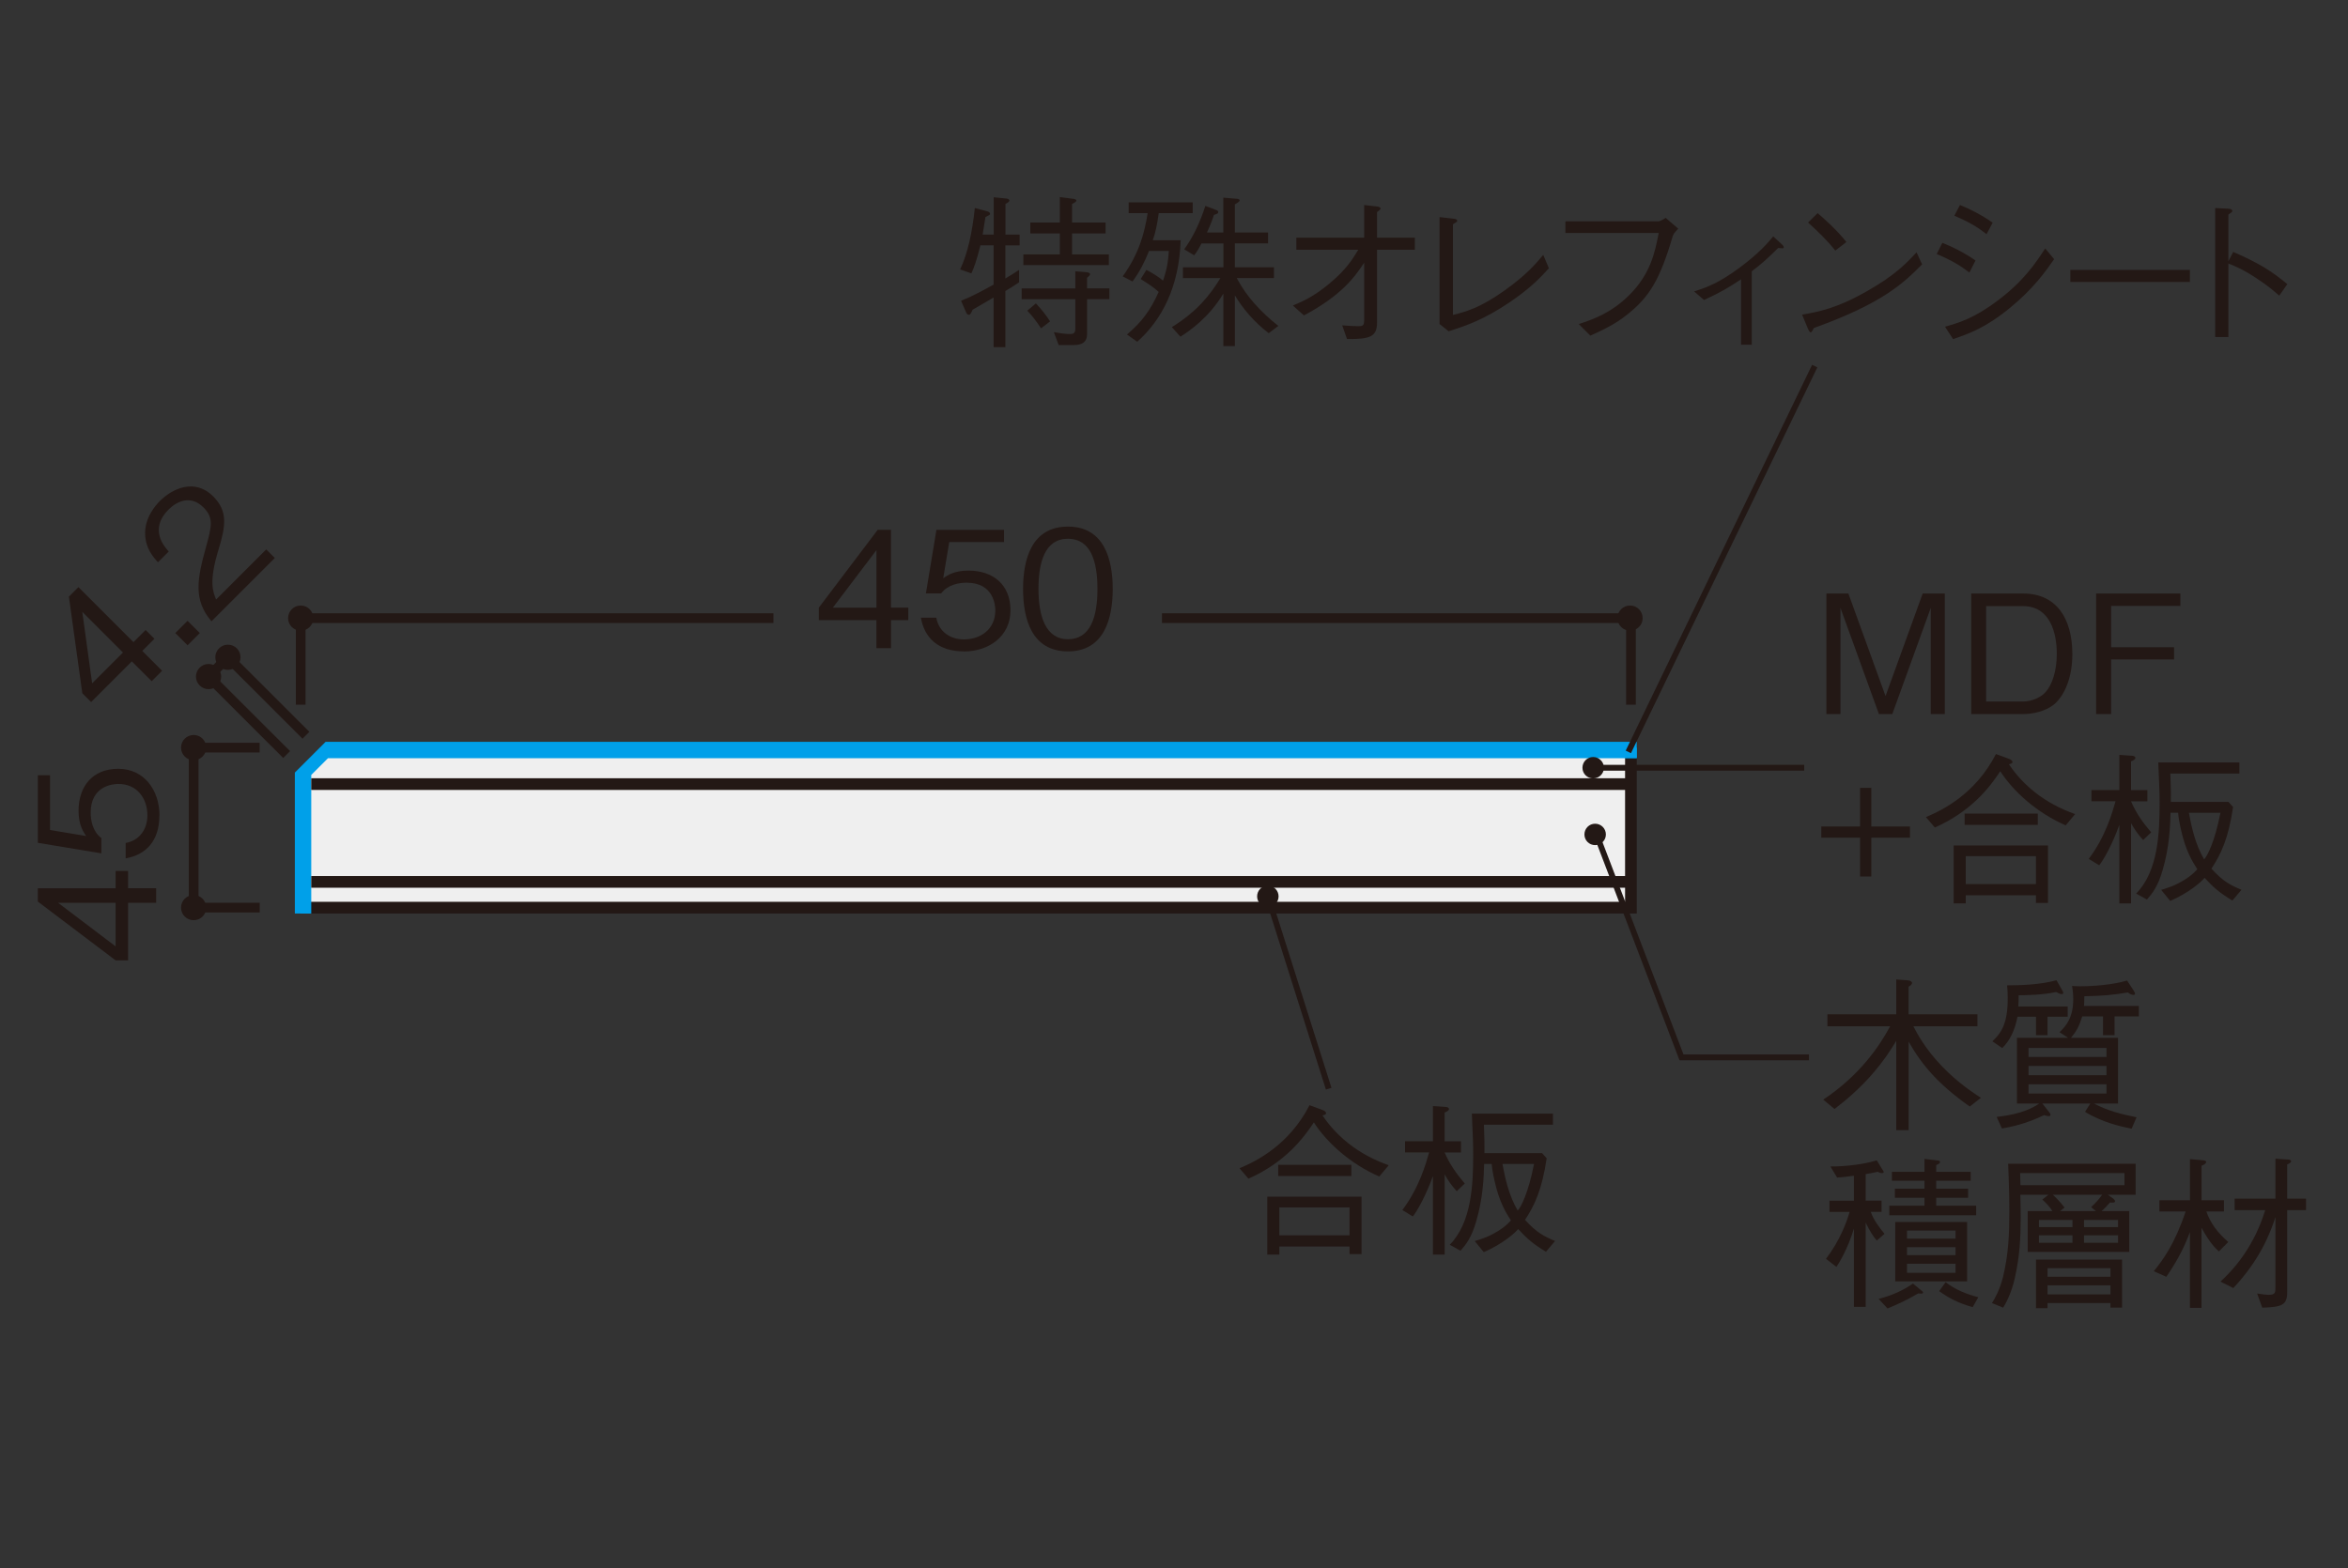 <?xml version="1.0" encoding="UTF-8"?><svg id="_レイヤー_1" xmlns="http://www.w3.org/2000/svg" xmlns:xlink="http://www.w3.org/1999/xlink" viewBox="0 0 500 334"><rect x="0" y="0" width="500" height="334" fill="#333333" stroke="none"/><defs><style>.cls-1,.cls-2,.cls-3,.cls-4,.cls-5{fill:none;}.cls-2{stroke-width:1.24px;}.cls-2,.cls-3,.cls-5{stroke:#231815;}.cls-6{fill:#efefef;}.cls-7{clip-path:url(#clippath-1);}.cls-8{clip-path:url(#clippath-3);}.cls-9{clip-path:url(#clippath-2);}.cls-10{fill:#231815;}.cls-11{fill:#00a0e9;}.cls-3,.cls-4{stroke-width:2.49px;}.cls-4{stroke:#00a0e9;}.cls-5{stroke-width:2.07px;}.cls-12{clip-path:url(#clippath);}</style><clipPath id="clippath"><rect class="cls-1" x="41.61" y="-357.86" width="412.07" height="273.24"/></clipPath><clipPath id="clippath-1"><rect class="cls-1" x="1.21" y="38.88" width="496.79" height="245.62"/></clipPath><clipPath id="clippath-2"><rect class="cls-1" x="1.21" y="38.88" width="496.79" height="245.62"/></clipPath><clipPath id="clippath-3"><rect class="cls-1" x="1.21" y="38.88" width="496.79" height="245.62"/></clipPath></defs><rect class="cls-1" x="0" width="500" height="334"/><g class="cls-12"><path class="cls-10" d="M164.19,20.65v-2.5L178.69-.9h-13.51v-2.5h17.3V-.9l-14.5,19.04h14.83v2.5h-18.62Z"/><path class="cls-10" d="M193.13,20.65V3.05h-5.07V.91c2.14-.13,4.81-.3,5.83-4.32h2.27v24.05h-3.03Z"/><path class="cls-10" d="M217.48,10.7v9.95h-3.06v-9.95l-8.86-14.1h3.46l6.95,11.4,6.95-11.4h3.43l-8.86,14.1Z"/><path class="cls-10" d="M237.58,21.31c-2.77,0-5.77-.69-7.58-3.26-1.32-1.84-1.42-3.56-1.52-4.81h3c.1,1.25.39,5.6,6.16,5.6,4.05,0,6.1-2.34,6.1-5.27,0-3.49-2.9-4.61-5.47-4.61h-2.54v-2.18h2.14c1.84,0,5.14-1.02,5.14-4.22,0-1.84-1.05-4.15-5.07-4.15-1.58,0-3.23.39-4.28,1.65-.99,1.19-1.12,2.37-1.22,3.29h-2.97c.46-5.83,4.81-7.41,8.5-7.41,4.81,0,8.01,2.57,8.01,6.29,0,4.09-3.16,5.11-4.18,5.44,1.35.36,4.91,1.25,4.91,5.93,0,4.28-3.33,7.71-9.13,7.71Z"/><path class="cls-10" d="M258.38,21.31c-7.38,0-9.13-6.62-9.13-12.68s1.75-12.69,9.13-12.69,9.09,6.69,9.09,12.69-1.71,12.68-9.09,12.68ZM258.38-1.59c-4.71,0-6,4.81-6,10.21s1.38,10.21,6,10.21,6-4.61,6-10.21-1.35-10.21-6-10.21Z"/><path class="cls-10" d="M279.14,21.31c-7.38,0-9.13-6.62-9.13-12.68s1.75-12.69,9.13-12.69,9.09,6.69,9.09,12.69-1.71,12.68-9.09,12.68ZM279.14-1.59c-4.71,0-6,4.81-6,10.21s1.38,10.21,6,10.21,6-4.61,6-10.21-1.35-10.21-6-10.21Z"/><path class="cls-10" d="M299.51,21.31c-5.21,0-8.01-2.73-8.73-6.85h3.13c.49,2.87,2.87,4.41,5.6,4.41,3.39,0,6.39-2.04,6.39-5.9,0-1.12-.39-5.63-5.83-5.63-1.48,0-3.82.36-5.17,2.17h-3.1l2.14-12.92h13.74V-.93h-11.14l-1.22,7.35c.86-.59,2.24-1.55,5.14-1.55,4.91,0,8.53,2.8,8.53,8.07s-4.38,8.37-9.49,8.37Z"/><path class="cls-10" d="M319.51,20.65V3.05h-5.07V.91c2.14-.13,4.81-.3,5.83-4.32h2.27v24.05h-3.03Z"/></g><polygon class="cls-6" points="64.03 193.34 64.03 165.07 69.84 159.26 347.3 159.26 347.3 193.34 64.03 193.34"/><path class="cls-5" d="M41.24,159.25v34.08h14.07M55.29,159.25h-14.05"/><g class="cls-7"><path class="cls-10" d="M27.28,189.2h5.97v3.11h-5.97v12.26h-2.66l-16.57-12.53v-2.83h16.57v-3.69h2.66v3.69ZM12.36,192.3l12.26,9.29v-9.29h-12.26Z"/><path class="cls-10" d="M33.94,173.69c0,5.46-2.87,8.39-7.18,9.15v-3.28c3-.52,4.63-3,4.63-5.87,0-3.55-2.14-6.7-6.18-6.7-1.17,0-5.9.41-5.9,6.11,0,1.55.38,4.01,2.28,5.42v3.25l-13.53-2.24v-14.4h2.59v11.67l7.7,1.28c-.62-.9-1.62-2.35-1.62-5.38,0-5.15,2.93-8.94,8.46-8.94s8.77,4.59,8.77,9.94Z"/></g><polygon class="cls-3" points="69.84 159.25 64.03 165.08 64.03 193.34 347.3 193.34 347.3 159.25 69.84 159.25"/><polyline class="cls-4" points="347.3 161.46 347.3 159.26 69.84 159.26 64.03 165.07 64.03 193.34 66.07 193.34"/><polygon class="cls-11" points="64.03 194.59 64.03 165.07 69.84 159.25 348.54 159.25 348.54 161.51 69.84 161.51 66.28 165.07 66.28 194.59 64.03 194.59"/><path class="cls-3" d="M66.28,187.85h281.03M66.28,167.02h281.03"/><polyline class="cls-5" points="61.04 160.73 44.42 144.12 48.53 140.01 65.15 156.62"/><g class="cls-9"><path class="cls-10" d="M16.7,125.06l11.72,11.72,2.59-2.59,1.88,1.88-2.59,2.59,4.22,4.22-2.22,2.22-4.22-4.22-8.67,8.67-1.88-1.88-2.86-20.58,2.03-2.03ZM26.19,139l-8.67-8.67,2.1,15.23,6.57-6.57Z"/><path class="cls-10" d="M39.94,137.46l-2.61-2.61,2.61-2.61,2.61,2.61-2.61,2.61Z"/><path class="cls-10" d="M45.04,132.35c-3.91-4.59-3.08-8.98-1.12-16.01,1.12-4.15,1.66-6.01-.59-8.25-2.81-2.81-5.78-1.2-7.45.46-4.2,4.2-.85,7.93.05,8.93l-2.29,2.29c-.98-1.07-2.61-2.91-2.73-5.86-.17-3.59,2.22-6.27,3.12-7.18,2.54-2.54,7.35-5.01,11.38-.98,3.15,3.15,2.66,6.27,1.12,11.33-2.1,6.84-1.17,9.03-.51,10.62l10.67-10.67,1.83,1.83-13.48,13.48Z"/><path class="cls-10" d="M189.74,132.09v5.97h-3.11v-5.97h-12.26v-2.66l12.53-16.57h2.83v16.57h3.69v2.66h-3.69ZM186.64,117.18l-9.29,12.26h9.29v-12.26Z"/><path class="cls-10" d="M205.25,138.75c-5.46,0-8.39-2.87-9.15-7.18h3.28c.52,3,3,4.63,5.87,4.63,3.55,0,6.7-2.14,6.7-6.18,0-1.17-.41-5.9-6.11-5.9-1.55,0-4.01.38-5.42,2.28h-3.25l2.24-13.53h14.4v2.59h-11.67l-1.28,7.7c.9-.62,2.35-1.62,5.38-1.62,5.15,0,8.94,2.93,8.94,8.46s-4.59,8.77-9.94,8.77Z"/><path class="cls-10" d="M227.42,138.75c-7.73,0-9.56-6.94-9.56-13.29s1.83-13.29,9.56-13.29,9.53,7.01,9.53,13.29-1.8,13.29-9.53,13.29ZM227.42,114.76c-4.94,0-6.28,5.04-6.28,10.7s1.45,10.7,6.28,10.7,6.28-4.83,6.28-10.7-1.42-10.7-6.28-10.7Z"/></g><path class="cls-5" d="M347.31,150.11v-18.44h-99.87M164.7,131.67h-100.67v18.44"/><g class="cls-8"><path class="cls-10" d="M38.55,193.34c0,1.48,1.2,2.67,2.69,2.67s2.68-1.19,2.68-2.67-1.19-2.69-2.68-2.69-2.69,1.2-2.69,2.69"/><path class="cls-10" d="M38.55,159.25c0,1.48,1.2,2.68,2.69,2.68s2.68-1.2,2.68-2.68-1.19-2.69-2.68-2.69-2.69,1.2-2.69,2.69"/><path class="cls-10" d="M41.73,144.12c0,1.48,1.22,2.68,2.69,2.68s2.68-1.2,2.68-2.68-1.19-2.69-2.68-2.69-2.69,1.2-2.69,2.69"/><path class="cls-10" d="M45.85,140.01c0,1.47,1.21,2.68,2.69,2.68s2.68-1.21,2.68-2.68-1.19-2.69-2.68-2.69-2.69,1.2-2.69,2.69"/><path class="cls-10" d="M61.35,131.67c0,1.48,1.2,2.67,2.69,2.67s2.68-1.19,2.68-2.67-1.19-2.69-2.68-2.69-2.69,1.2-2.69,2.69"/><path class="cls-10" d="M344.43,131.67c0,1.48,1.21,2.67,2.69,2.67s2.68-1.19,2.68-2.67-1.19-2.69-2.68-2.69-2.69,1.2-2.69,2.69"/><path class="cls-10" d="M411.15,152.1v-22.61l-8.19,22.61h-2.85l-8.19-22.61v22.61h-2.99v-25.67h4.68l7.91,21.84,7.91-21.84h4.71v25.67h-2.99Z"/><path class="cls-10" d="M437.46,149.99c-1.79,1.55-4.68,2.11-6.61,2.11h-11.08v-25.67h11.08c7.03,0,10.45,5.27,10.45,12.91,0,4.85-1.55,8.65-3.83,10.66ZM430.78,129.1h-7.84v20.33h7.84c2.11,0,4.01-1.05,4.85-2.04,1.41-1.58,2.36-4.57,2.36-8.12,0-4.18-1.27-10.16-7.21-10.16Z"/><path class="cls-10" d="M449.56,129.07v8.79h13.4v2.6h-13.4v11.64h-3.2v-25.67h17.94v2.64h-14.73Z"/><path class="cls-10" d="M398.49,178.44v8.26h-2.39v-8.26h-8.26v-2.39h8.26v-8.23h2.39v8.23h8.23v2.39h-8.23Z"/><path class="cls-10" d="M439.88,175.81c-6.12-2.67-11.15-7.21-13.93-11.53-2.25,3.45-6.22,8.58-13.93,11.99l-1.9-2.22c3.62-1.51,10.55-4.96,14.91-13.43l2.85,1.05c.49.18.67.49.67.63,0,.35-.46.42-.77.49.74,1.05,2.39,3.48,5.56,5.98,2.57,2.04,5.49,3.55,8.55,4.64l-2,2.39ZM433.55,192.33v-1.62h-14.95v1.72h-2.57v-12.34h20.08v12.24h-2.57ZM418.36,175.7v-2.39h15.58v2.39h-15.58ZM433.55,182.38h-14.95v5.94h14.95v-5.94Z"/><path class="cls-10" d="M456.38,178.94c-1.27-1.41-1.86-2.32-2.57-3.59v17.09h-2.5v-16.74c-1.55,4.33-3.41,7.53-4.29,8.62l-2.22-1.37c3.59-4.78,4.99-9.81,5.7-12.27h-5.13v-2.39h5.94v-7.49l2.64.18c.18,0,.77.07.77.46,0,.32-.42.53-.92.74v6.12h3.48v2.39h-3.48c1.02,2.43,2.57,4.61,4.29,6.61l-1.72,1.65ZM475.4,191.84c-2.67-1.62-4.01-2.74-5.94-4.85-.77.95-3.45,3.24-7.32,4.92l-1.93-2.36c1.41-.42,2.92-.88,4.92-2.11,1.76-1.09,2.46-1.93,2.78-2.29-1.06-1.65-2.46-3.9-3.45-8.3-.46-1.93-.63-3.41-.63-3.73h-1.62c-.07,2.74-.21,7.28-1.72,12.34-.98,3.38-2.18,4.89-3.31,6.15l-2.29-1.27c4.71-4.78,4.99-13.05,4.99-19.17,0-2.32-.03-2.95-.28-8.76h17.27v2.36h-14.7c.11,3.2.14,4.33.11,6.05h12.27l.98,1.09c-1.02,6.79-2.57,10.02-4.61,13.12,2.46,2.74,4.18,3.59,6.4,4.5l-1.93,2.29ZM466.12,173.13c.49,2.78,1.37,6.79,3.24,9.92.7-.74,2.25-3.69,3.48-9.92h-6.72Z"/><path class="cls-10" d="M293.71,250.61c-6.12-2.67-11.15-7.21-13.93-11.53-2.25,3.45-6.22,8.58-13.93,11.99l-1.9-2.22c3.62-1.51,10.55-4.96,14.91-13.43l2.85,1.05c.49.18.67.49.67.63,0,.35-.46.42-.77.49.74,1.05,2.39,3.48,5.56,5.98,2.57,2.04,5.49,3.55,8.55,4.64l-2,2.39ZM287.38,267.14v-1.62h-14.95v1.72h-2.57v-12.34h20.08v12.24h-2.57ZM272.19,250.51v-2.39h15.58v2.39h-15.58ZM287.38,257.19h-14.95v5.94h14.95v-5.94Z"/><path class="cls-10" d="M310.21,253.74c-1.27-1.41-1.86-2.32-2.57-3.59v17.09h-2.5v-16.74c-1.55,4.33-3.41,7.53-4.29,8.62l-2.22-1.37c3.59-4.78,4.99-9.81,5.7-12.27h-5.13v-2.39h5.94v-7.49l2.64.18c.18,0,.77.07.77.46,0,.32-.42.53-.92.74v6.12h3.48v2.39h-3.48c1.02,2.43,2.57,4.61,4.29,6.61l-1.72,1.65ZM329.23,266.65c-2.67-1.62-4.01-2.74-5.94-4.85-.77.95-3.45,3.24-7.32,4.92l-1.93-2.36c1.41-.42,2.92-.88,4.92-2.11,1.76-1.09,2.46-1.93,2.78-2.29-1.06-1.65-2.46-3.9-3.45-8.3-.46-1.93-.63-3.41-.63-3.73h-1.62c-.07,2.74-.21,7.28-1.72,12.34-.98,3.38-2.18,4.89-3.31,6.15l-2.29-1.27c4.71-4.78,4.99-13.05,4.99-19.17,0-2.32-.03-2.95-.28-8.76h17.27v2.36h-14.7c.11,3.2.14,4.33.11,6.05h12.27l.98,1.09c-1.02,6.79-2.57,10.02-4.61,13.12,2.46,2.74,4.18,3.59,6.4,4.5l-1.93,2.29ZM319.95,247.94c.49,2.78,1.37,6.79,3.24,9.92.7-.74,2.25-3.69,3.48-9.92h-6.72Z"/><path class="cls-10" d="M419.45,235.7c-6.54-4.61-10.16-8.76-13.01-13.82v18.85h-2.64v-19.02c-.81,1.34-2.46,4.12-5.52,7.56-2.32,2.57-4.89,4.89-7.63,6.96l-2.39-2c7.91-5.28,11.96-11.43,14.24-15.61h-13.36v-2.57h14.66v-7.42l2.6.21c.49.04.77.35.77.53,0,.35-.53.7-.74.81v5.87h14.66v2.57h-13.64c.77,1.48,2.5,4.82,6.22,8.65,3.27,3.38,6.54,5.52,8.16,6.58l-2.39,1.86Z"/><path class="cls-10" d="M429.62,216.57c-.53,2.74-1.51,4.96-3.24,6.68l-2.11-1.44c1.76-1.69,3.27-3.48,3.27-9.21,0-1.2-.07-1.97-.14-2.71,2.6,0,7.07-.11,10.52-1.09l1.19,2.08c.11.14.25.46.25.63,0,.25-.28.25-.32.25-.32,0-.84-.25-1.2-.46-2.57.63-6.61.7-7.98.7,0,.81,0,1.69-.07,2.39h10.52v2.18h-4.29v3.94h-2.46v-3.94h-3.94ZM453.92,240.42c-2.15-.42-6.19-1.3-9.92-3.59l1.12-1.76h-10.2l1.41,1.79c.21.28.32.42.32.6,0,.28-.25.28-.39.28-.21,0-.42-.03-.98-.21-2.74,1.3-5.31,2.22-8.97,2.85l-1.13-2.46c5.63-.63,7.88-2.08,9.07-2.85h-4.75v-14h10.9l-1.83-1.2c1.51-1.41,2.92-3.24,2.92-7.07,0-1.23-.14-2.08-.25-2.78.6.04.88.07,1.65.07,2.99,0,7.24-.35,10.06-1.23l1.41,2.15c.18.28.28.49.28.67,0,.14-.11.25-.32.25-.46,0-.88-.28-1.19-.53-3.13.53-5.45.74-9.28.81,0,1.27-.04,1.62-.07,2.07h11.68v2.22h-5.17v4.01h-2.46v-4.01h-4.43c-.63,2.08-1.23,3.17-2.39,4.57h10.02v14h-5.1c2.78,1.51,5.91,2.29,9.04,2.92l-1.05,2.43ZM448.57,225.15v-1.93h-16.6v1.93h16.6ZM448.57,229.02v-1.97h-16.6v1.97h16.6ZM448.57,232.93v-1.97h-16.6v1.97h16.6Z"/><path class="cls-10" d="M394.8,250.44c-.74.11-2.6.35-3.59.39l-1.44-2.36c1.16.03,6.05-.11,9.88-1.3l1.3,2.11c.14.25.18.28.18.35,0,.21-.21.25-.35.25-.42,0-.67-.14-.92-.28-.91.21-1.51.32-2.57.49v5.66h3.38v2.39h-2.29c.6,1.76,1.76,3.24,2.92,4.68l-1.65,1.44c-.84-.98-1.51-2.11-2.36-3.83v17.94h-2.5v-16.67c-1.27,4.25-3.24,7.49-3.73,8.16l-2.22-1.72c2.99-3.9,4.43-7.91,5.03-9.99h-4.29v-2.39h5.21v-5.31ZM400.04,276.68c2.88-.74,5.13-1.76,7.32-3.27l1.83,1.51c.14.11.32.25.32.39,0,.21-.25.25-.42.25-.25,0-.46-.04-.63-.04-2.53,1.48-4.4,2.32-6.51,3.2l-1.9-2.04ZM409.81,246.86l2.71.32c.25.03.6.07.6.32,0,.35-.49.56-.81.67v1.44h7.35v1.9h-7.35v1.69h6.79v1.93h-6.79v1.69h8.51v2.04h-18.5v-2.04h7.49v-1.69h-6.3v-1.93h6.3v-1.69h-6.93v-1.9h6.93v-2.74ZM403.59,260.29h15.3v12.66h-15.3v-12.66ZM416.43,263.84v-1.72h-10.34v1.72h10.34ZM416.43,267.36v-1.69h-10.34v1.69h10.34ZM416.43,271.12v-1.93h-10.34v1.93h10.34ZM414.32,273.12c2.04,1.58,4.47,2.57,6.96,3.2l-1.2,2.11c-3.06-.84-5.17-1.97-7.14-3.41l1.37-1.9Z"/><path class="cls-10" d="M448.85,254.49l1.19.85c.18.14.35.35.35.53,0,.35-.46.32-1.09.28-.56.67-1.12,1.27-1.79,1.83h5.91v8.69h-21.63v-8.69h5.27c-.56-.91-1.44-1.83-2.15-2.46l1.3-1.02h-5.98c.04,1.76.07,3.34.07,4.85,0,4.22-.21,8.3-1.23,12.8-.77,3.48-1.97,5.49-2.5,6.4l-2.39-.98c.53-.84,1.65-2.71,2.36-5.59,1.19-4.89,1.34-9.32,1.34-13.96,0-3.59-.14-7.7-.25-10.13h27.15v6.61h-5.94ZM452.4,249.88h-22.22c.03.74.03.92.07,2.57h22.15v-2.57ZM449.42,278.54v-.98h-13.4v1.09h-2.46v-10.34h18.32v10.23h-2.46ZM441.33,259.87h-7.14v1.51h7.14v-1.51ZM441.33,263.14h-7.14v1.58h7.14v-1.58ZM449.42,270.13h-13.4v1.83h13.4v-1.83ZM449.42,273.79h-13.4v1.93h13.4v-1.93ZM437.14,254.49c.6.56,1.62,1.55,2.5,2.74l-.95.74h7.63l-1.02-.84c1.05-.98,1.51-1.51,2.36-2.64h-10.52ZM451.03,259.87h-7.24v1.51h7.24v-1.51ZM451.03,263.14h-7.24v1.58h7.24v-1.58Z"/><path class="cls-10" d="M472.49,266.55c-.67-.6-1.9-1.76-3.69-5.03v17.06h-2.46v-16.14c-1.09,2.92-2.5,5.87-5.03,9.53l-2.67-1.19c1.93-2.36,4.47-5.8,6.79-12.73h-5.59v-2.39h6.51v-8.76l2.81.25c.21.04.63.07.63.35,0,.42-.74.74-.98.81v7.35h4.78v2.39h-3.76c.88,2.46,2.32,4.47,4.68,6.51l-2,2ZM487.05,257.76v17.48c0,2.81-1.16,3.16-5.31,3.31l-1.09-3.02c1.13.18,1.9.28,2.53.28,1.37,0,1.37-.56,1.37-1.65v-14.91c-1.13,3.48-3.31,9.11-8.97,15.12l-2.74-1.37c2.29-2.11,4.29-4.5,5.91-7.17,1.55-2.5,2.74-5.21,3.62-8.05h-6.51v-2.46h8.69v-8.51l2.67.18c.21,0,.67.07.67.35,0,.32-.42.53-.84.7v7.28h4.01v2.46h-4.01Z"/><path class="cls-10" d="M214.09,52.25v7.07c1.37-.81,1.72-1.05,2.92-1.83v2.64c-1.23.84-1.65,1.09-2.92,1.86v11.96h-2.5v-10.58c-1.44.84-2.95,1.72-4.47,2.6-.35.81-.53,1.09-.81,1.09s-.49-.32-.56-.49l-1.09-2.5c2.39-.95,4.68-2.22,6.93-3.45v-8.37h-2.81c-.88,3.55-1.44,4.92-1.93,5.98l-2.39-.84c1.65-3.52,2.57-7.88,3.13-13.08l2.64.7c.39.11.6.32.6.53s-.11.25-.98.7c-.18,1.12-.42,2.71-.6,3.73h2.36v-7.95l2.78.28c.28.03.56.21.56.42,0,.25-.32.42-.84.74v6.51h3.02v2.29h-3.02ZM231.49,63.72v7.49c0,1.62-1.05,2.29-2.78,2.29h-3.27l-1.02-2.74c1.41.25,2.57.39,3.41.39.56,0,1.16-.04,1.16-1.13v-6.29h-11.43v-2.29h11.43v-3.66l2.46.21c.25.04.67.11.67.42,0,.21-.21.42-.63.74v2.28h4.75v2.29h-4.75ZM217.92,56.47v-2.28h7.77v-4.47h-6.29v-2.32h6.29v-5.42l2.99.39c.42.07.53.25.53.35,0,.18-.18.35-.92.74v3.94h7.14v2.32h-7.14v4.47h7.84v2.28h-18.22ZM221.68,69.94c-1.05-1.62-1.83-2.6-2.92-3.76l1.83-1.55c1.3,1.37,2.15,2.5,3.02,3.83l-1.93,1.48Z"/><path class="cls-10" d="M244.12,57.49c1.12.56,2.71,1.55,3.55,2.29.98-2.95,1.09-4.33,1.23-6.33h-4.22c-.91,2.32-2.04,4.54-3.52,6.51l-2.08-1.09c3.52-4.92,4.64-9.25,5.31-13.47h-4.04v-2.29h13.64v2.29h-7.24c-.35,2.57-.74,4.29-1.27,5.77h5.94c-.32,9.85-3.94,16.91-9.25,21.63l-2.18-1.55c3.13-2.67,4.89-4.96,6.75-9.07-1.13-1.02-2-1.58-3.83-2.74l1.2-1.93ZM263.36,59.22c2.11,4.04,5.28,7.38,8.86,10.2l-2.04,1.55c-3.09-2.32-5.56-5.28-7.21-8.05v10.8h-2.46v-11.18c-3.09,5.1-7,7.81-9.14,9.18l-1.83-2.04c5.49-3.41,8.19-6.93,10.34-10.44h-7.98v-2.29h8.62v-5.1h-4.68c-.28.6-.95,1.83-1.55,2.53l-2.11-1.27c2.04-2.88,3.34-5.73,4.5-9.25l2.32.88c.21.07.42.21.42.42,0,.28-.07.32-.92.63-.21.63-.67,2.01-1.48,3.73h3.48v-7.42l2.92.25c.07,0,.56.04.56.35,0,.25-.67.63-1.02.84v5.98h7.07v2.32h-7.07v5.1h8.33v2.29h-7.95Z"/><path class="cls-10" d="M290.51,55.94c-2.15,3.27-4.96,7.03-12.84,11.25l-2.36-2.11c1.93-.81,4.36-1.83,7.74-4.64,3.69-3.06,4.99-5.27,6.19-7.24h-13.19v-2.57h14.45v-6.96l2.92.35c.28.03.56.18.56.39,0,.18-.07.25-.74.77v5.45h8.05v2.57h-8.05v15.47c0,3.06-1.48,3.59-6.4,3.55l-1.02-2.92c1.09.11,2.67.18,3.34.18,1.16,0,1.34-.14,1.34-1.48v-12.06Z"/><path class="cls-10" d="M306.55,46.24l2.99.35c.46.03.77.18.77.42,0,.21-.11.25-.91.77v19.31c2.88-.74,5.77-1.51,10.97-5.2,4.75-3.38,6.75-5.8,8.26-7.6l1.2,2.85c-1.51,1.65-3.59,4.01-8.3,7.21-5.66,3.83-9.46,5.06-13.05,6.22l-1.93-1.55v-22.79Z"/><path class="cls-10" d="M333.35,49.61v-2.46h19.8c.28,0,.95-.35,1.55-.74l2.67,2.29c-.91,1.02-1.02,1.12-1.2,1.72-2.74,9.28-4.96,12.84-9.67,16.6-2.53,2-4.64,3.02-7.84,4.47l-2.46-2.46c2.92-.98,6.72-2.25,10.58-6.01,4.68-4.57,5.63-9.21,6.44-13.4h-19.87Z"/><path class="cls-10" d="M370.74,59.5c-2.29,1.55-4.33,2.78-7.88,4.4l-2.11-1.83c2.64-.84,5.17-1.69,9.85-5.17,4.08-3.06,5.8-5.1,7-6.54l1.65,1.51c.28.25.6.53.6.81,0,.18-.11.21-.35.21-.14,0-.7-.04-.84-.07-2.11,2.07-3.48,3.38-5.63,4.96v15.65h-2.28v-13.93Z"/><path class="cls-10" d="M409.32,56.3c-3.94,3.94-8.23,8.23-23.07,13.57-.04.07-.42.92-.63.92-.28,0-.46-.42-.67-.88l-1.2-2.88c3.48-.63,7.32-1.3,13.78-4.99,6.12-3.45,8.58-6.12,10.59-8.3l1.19,2.57ZM390.82,53.38c-1.72-2.18-3.73-4.11-5.8-5.98l2.04-2c1.09.91,4.08,3.55,6.12,6.15l-2.36,1.83Z"/><path class="cls-10" d="M413.61,51.72c1.9.74,4.64,2.07,7.07,3.76l-1.3,2.57c-2-1.51-3.66-2.53-6.96-3.94l1.2-2.39ZM437.42,55.21c-1.93,2.74-4.36,6.22-9.32,10.3-5.28,4.36-8.9,5.59-12.2,6.72l-1.72-2.64c2.74-.77,6.15-1.72,11.25-5.59,5.56-4.18,7.98-7.88,10.09-11.08l1.9,2.28ZM417.37,43.67c2.11.84,4.68,2.15,6.96,3.76l-1.3,2.46c-1.55-1.23-3.16-2.36-6.86-3.94l1.2-2.29Z"/><path class="cls-10" d="M440.87,60.06v-2.57h25.46v2.57h-25.46Z"/><path class="cls-10" d="M475.55,53.66c5.98,2.6,8.33,4.25,11.53,6.86l-1.72,2.46c-1.06-.92-2.39-2.11-4.82-3.69-2.81-1.86-4.43-2.53-6.01-3.16v15.65h-2.81v-27.47l2.67.14c.18,0,.98.03.98.49,0,.21-.28.39-.84.77v9.95l1.02-2Z"/><line class="cls-2" x1="339.26" y1="163.54" x2="384.2" y2="163.54"/><path class="cls-10" d="M336.98,163.54c0,1.26,1.02,2.27,2.28,2.27s2.29-1.01,2.29-2.27-1.02-2.29-2.29-2.29-2.28,1.02-2.28,2.29"/><polyline class="cls-2" points="339.95 177.72 358.07 225.23 385.21 225.23"/><path class="cls-10" d="M337.4,177.75c0,1.26,1.02,2.27,2.28,2.27s2.29-1.01,2.29-2.27-1.02-2.29-2.29-2.29-2.28,1.02-2.28,2.29"/><line class="cls-2" x1="282.94" y1="231.9" x2="269.98" y2="190.94"/><path class="cls-10" d="M267.7,190.94c0,1.26,1.02,2.27,2.28,2.27s2.29-1.01,2.29-2.27-1.02-2.29-2.29-2.29-2.28,1.02-2.28,2.29"/><line class="cls-2" x1="346.75" y1="160.16" x2="386.44" y2="77.98"/></g></svg>